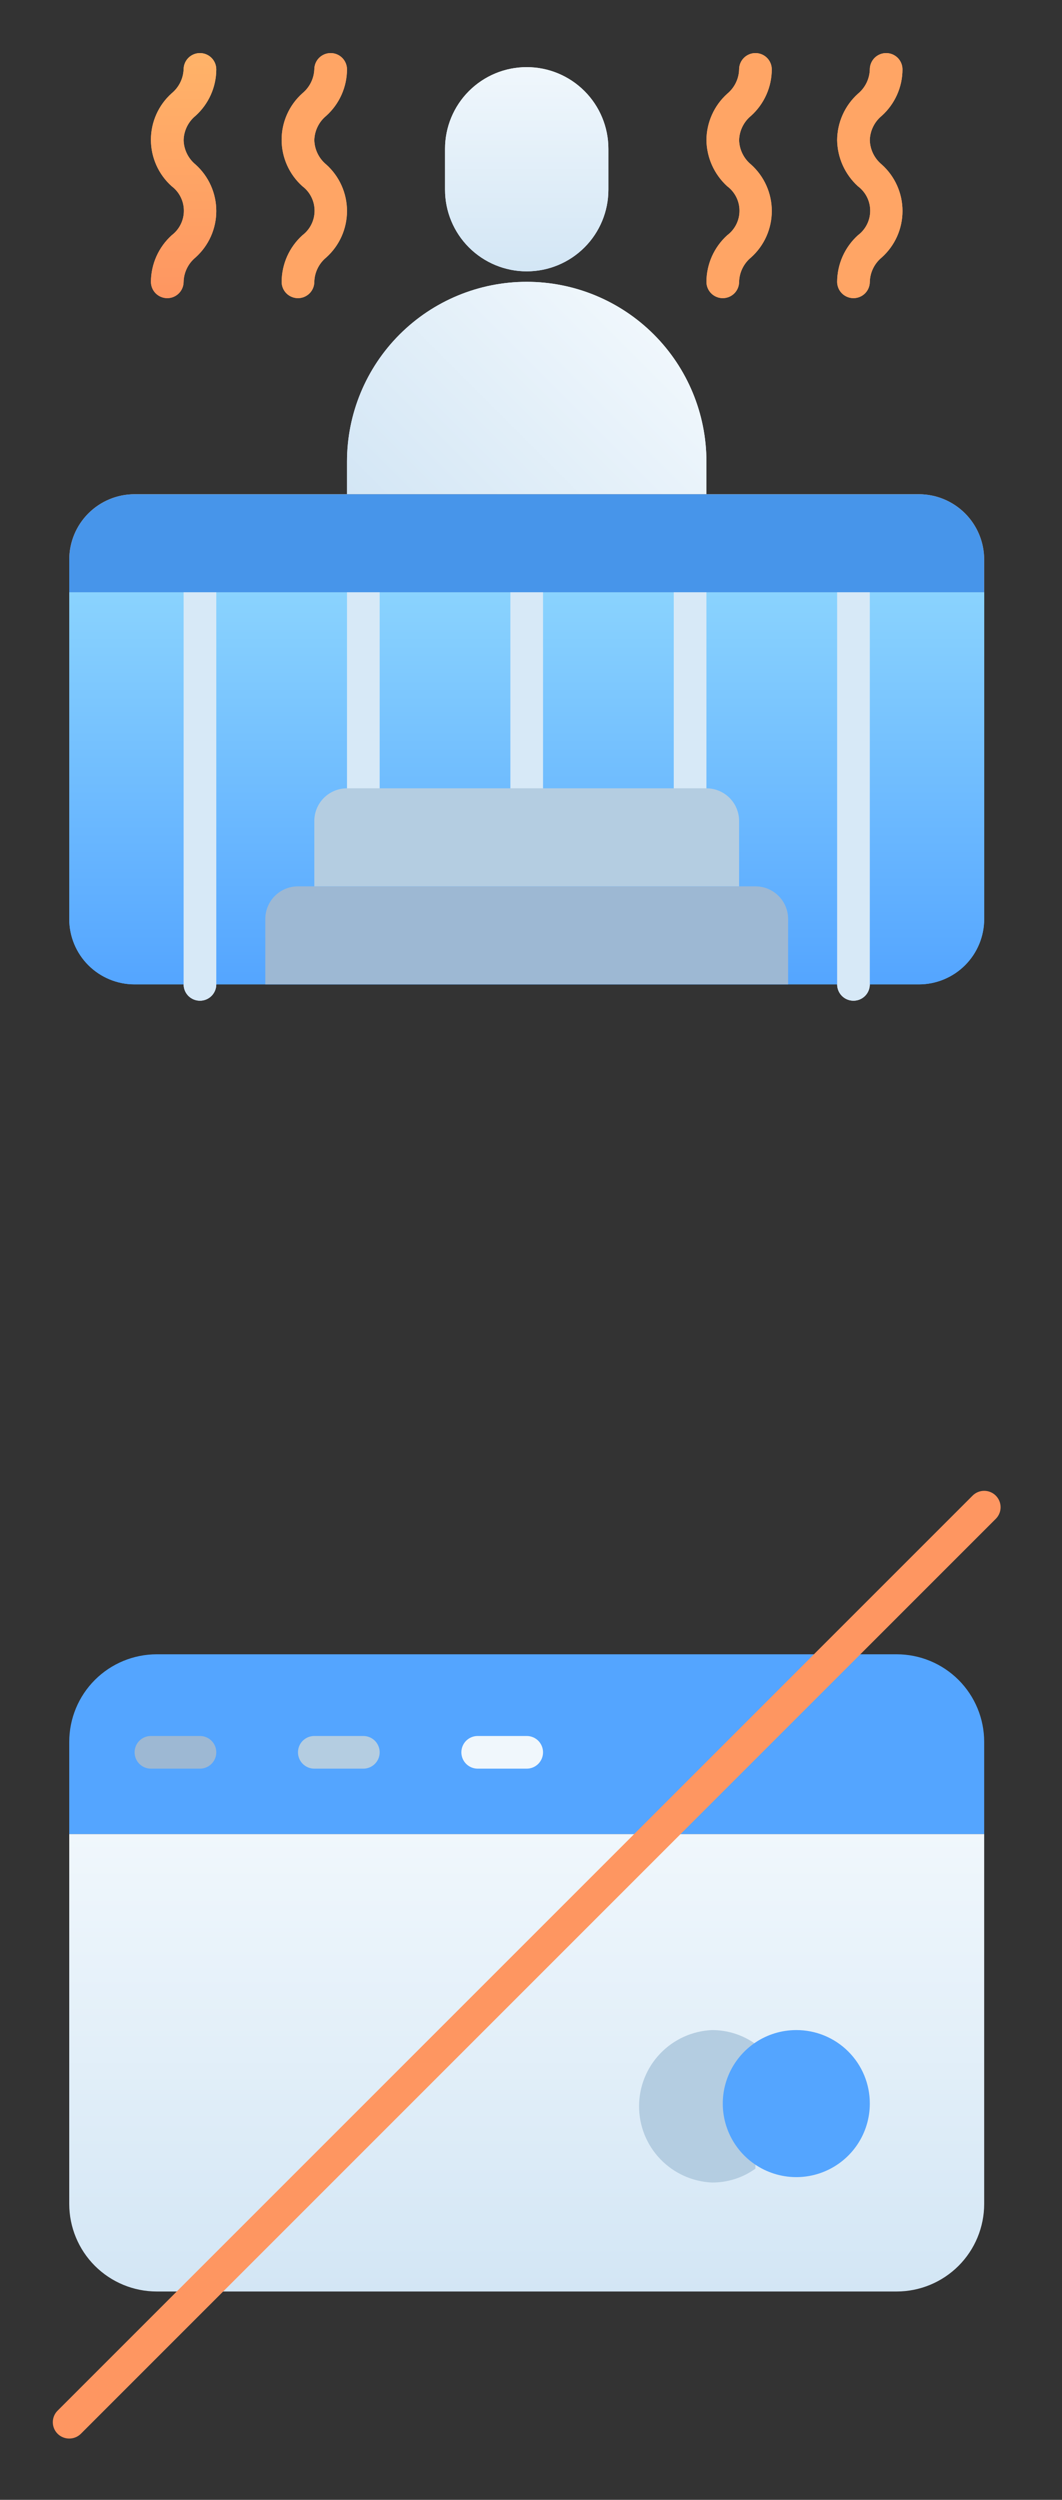 <svg width="65" height="153" viewBox="0 0 65 153" fill="none" xmlns="http://www.w3.org/2000/svg">
<rect x="0" y="0" width="65" height="153" fill="#333333" stroke="none"/>
<path d="M60.237 36.248V56.248C60.237 57.309 59.816 58.327 59.066 59.077C58.316 59.827 57.298 60.248 56.237 60.248H8.238C7.177 60.248 6.159 59.827 5.409 59.077C4.659 58.327 4.238 57.309 4.238 56.248V36.248H60.237Z" fill="url(#paint0_linear_136_12256)"/>
<path d="M32.237 49.248C31.972 49.248 31.718 49.143 31.53 48.956C31.343 48.768 31.238 48.514 31.238 48.248V36.248C31.238 35.983 31.343 35.729 31.53 35.541C31.718 35.354 31.972 35.248 32.237 35.248C32.503 35.248 32.757 35.354 32.945 35.541C33.132 35.729 33.237 35.983 33.237 36.248V48.248C33.237 48.514 33.132 48.768 32.945 48.956C32.757 49.143 32.503 49.248 32.237 49.248Z" fill="#D7E9F7"/>
<path d="M52.237 61.248C51.972 61.248 51.718 61.143 51.53 60.956C51.343 60.768 51.237 60.514 51.237 60.248V36.248C51.237 35.983 51.343 35.729 51.53 35.541C51.718 35.354 51.972 35.248 52.237 35.248C52.503 35.248 52.757 35.354 52.945 35.541C53.132 35.729 53.237 35.983 53.237 36.248V60.248C53.237 60.514 53.132 60.768 52.945 60.956C52.757 61.143 52.503 61.248 52.237 61.248Z" fill="#D7E9F7"/>
<path d="M42.237 49.248C41.972 49.248 41.718 49.143 41.53 48.956C41.343 48.768 41.237 48.514 41.237 48.248V36.248C41.237 35.983 41.343 35.729 41.53 35.541C41.718 35.354 41.972 35.248 42.237 35.248C42.503 35.248 42.757 35.354 42.945 35.541C43.132 35.729 43.237 35.983 43.237 36.248V48.248C43.237 48.514 43.132 48.768 42.945 48.956C42.757 49.143 42.503 49.248 42.237 49.248Z" fill="#D7E9F7"/>
<path d="M22.238 49.248C21.972 49.248 21.718 49.143 21.53 48.956C21.343 48.768 21.238 48.514 21.238 48.248V36.248C21.238 35.983 21.343 35.729 21.53 35.541C21.718 35.354 21.972 35.248 22.238 35.248C22.503 35.248 22.757 35.354 22.945 35.541C23.132 35.729 23.238 35.983 23.238 36.248V48.248C23.238 48.514 23.132 48.768 22.945 48.956C22.757 49.143 22.503 49.248 22.238 49.248Z" fill="#D7E9F7"/>
<path d="M12.238 61.248C11.972 61.248 11.718 61.143 11.53 60.956C11.343 60.768 11.238 60.514 11.238 60.248V36.248C11.238 35.983 11.343 35.729 11.53 35.541C11.718 35.354 11.972 35.248 12.238 35.248C12.503 35.248 12.757 35.354 12.945 35.541C13.132 35.729 13.238 35.983 13.238 36.248V60.248C13.238 60.514 13.132 60.768 12.945 60.956C12.757 61.143 12.503 61.248 12.238 61.248Z" fill="#D7E9F7"/>
<path d="M48.237 56.248V60.248H16.238V56.248C16.238 55.718 16.448 55.209 16.823 54.834C17.198 54.459 17.707 54.248 18.238 54.248H46.237C46.768 54.248 47.277 54.459 47.652 54.834C48.027 55.209 48.237 55.718 48.237 56.248Z" fill="#0668CB"/>
<path d="M45.237 50.248V54.248H19.238V50.248C19.238 49.718 19.448 49.209 19.823 48.834C20.198 48.459 20.707 48.248 21.238 48.248H43.237C43.768 48.248 44.277 48.459 44.652 48.834C45.027 49.209 45.237 49.718 45.237 50.248Z" fill="#4795EA"/>
<path d="M37.237 9.109V11.608C37.237 12.935 36.711 14.206 35.773 15.144C34.835 16.082 33.564 16.608 32.237 16.608C30.912 16.608 29.64 16.082 28.702 15.144C27.764 14.206 27.238 12.935 27.238 11.608V9.109C27.238 7.782 27.764 6.511 28.702 5.573C29.64 4.635 30.912 4.109 32.237 4.109C33.564 4.109 34.835 4.635 35.773 5.573C36.711 6.511 37.237 7.782 37.237 9.109Z" fill="url(#paint1_linear_136_12256)"/>
<path d="M10.238 18.248C9.972 18.248 9.718 18.143 9.53 17.956C9.343 17.768 9.238 17.514 9.238 17.248C9.24 16.712 9.355 16.181 9.573 15.69C9.792 15.2 10.11 14.76 10.508 14.399C10.739 14.223 10.928 13.997 11.057 13.736C11.187 13.476 11.254 13.189 11.254 12.899C11.254 12.608 11.187 12.321 11.057 12.061C10.928 11.8 10.739 11.574 10.508 11.399C10.108 11.04 9.788 10.602 9.569 10.111C9.35 9.621 9.237 9.09 9.237 8.554C9.237 8.017 9.35 7.486 9.569 6.996C9.788 6.505 10.108 6.067 10.508 5.709C10.725 5.53 10.902 5.308 11.028 5.056C11.154 4.805 11.225 4.53 11.238 4.249C11.238 3.983 11.343 3.729 11.53 3.541C11.718 3.354 11.972 3.249 12.238 3.249C12.503 3.249 12.757 3.354 12.945 3.541C13.132 3.729 13.238 3.983 13.238 4.249C13.236 4.784 13.122 5.314 12.903 5.803C12.684 6.292 12.366 6.73 11.968 7.089C11.746 7.27 11.567 7.497 11.441 7.754C11.315 8.011 11.245 8.292 11.238 8.579C11.245 8.865 11.315 9.146 11.441 9.403C11.567 9.66 11.746 9.887 11.968 10.069C12.367 10.427 12.687 10.865 12.906 11.356C13.125 11.846 13.238 12.377 13.238 12.914C13.238 13.45 13.125 13.981 12.906 14.472C12.687 14.962 12.367 15.4 11.968 15.758C11.746 15.94 11.567 16.167 11.441 16.424C11.315 16.681 11.245 16.962 11.238 17.248C11.238 17.514 11.132 17.768 10.945 17.956C10.757 18.143 10.503 18.248 10.238 18.248Z" fill="url(#paint2_linear_136_12256)"/>
<path d="M18.238 18.248C17.972 18.248 17.718 18.143 17.53 17.956C17.343 17.768 17.238 17.514 17.238 17.248C17.241 16.712 17.355 16.181 17.573 15.69C17.792 15.2 18.11 14.76 18.508 14.399C18.739 14.223 18.928 13.997 19.057 13.736C19.187 13.476 19.254 13.189 19.254 12.899C19.254 12.608 19.187 12.321 19.057 12.061C18.928 11.8 18.739 11.574 18.508 11.399C18.108 11.04 17.788 10.602 17.569 10.111C17.35 9.621 17.237 9.09 17.237 8.554C17.237 8.017 17.35 7.486 17.569 6.996C17.788 6.505 18.108 6.067 18.508 5.709C18.725 5.53 18.902 5.308 19.028 5.056C19.154 4.805 19.225 4.53 19.238 4.249C19.238 3.983 19.343 3.729 19.53 3.541C19.718 3.354 19.972 3.249 20.238 3.249C20.503 3.249 20.757 3.354 20.945 3.541C21.132 3.729 21.238 3.983 21.238 4.249C21.236 4.784 21.122 5.314 20.903 5.803C20.684 6.292 20.366 6.73 19.968 7.089C19.746 7.27 19.567 7.497 19.441 7.754C19.315 8.011 19.245 8.292 19.238 8.579C19.245 8.865 19.315 9.146 19.441 9.403C19.567 9.66 19.746 9.887 19.968 10.069C20.367 10.427 20.687 10.865 20.906 11.356C21.125 11.846 21.238 12.377 21.238 12.914C21.238 13.45 21.125 13.981 20.906 14.472C20.687 14.962 20.367 15.4 19.968 15.758C19.746 15.94 19.567 16.167 19.441 16.424C19.315 16.681 19.245 16.962 19.238 17.248C19.238 17.514 19.132 17.768 18.945 17.956C18.757 18.143 18.503 18.248 18.238 18.248Z" fill="url(#paint3_linear_136_12256)"/>
<path d="M44.237 18.248C43.972 18.248 43.718 18.143 43.53 17.956C43.343 17.768 43.237 17.514 43.237 17.248C43.24 16.712 43.355 16.181 43.573 15.69C43.792 15.2 44.11 14.76 44.508 14.399C44.741 14.225 44.931 13.998 45.062 13.738C45.193 13.477 45.261 13.19 45.261 12.899C45.261 12.607 45.193 12.32 45.062 12.059C44.931 11.799 44.741 11.573 44.508 11.399C44.115 11.04 43.8 10.605 43.581 10.12C43.363 9.635 43.246 9.11 43.237 8.579C43.241 8.043 43.355 7.514 43.574 7.025C43.792 6.536 44.11 6.098 44.508 5.739C44.729 5.557 44.908 5.33 45.034 5.073C45.16 4.816 45.23 4.535 45.237 4.249C45.237 3.983 45.343 3.729 45.53 3.541C45.718 3.354 45.972 3.249 46.237 3.249C46.503 3.249 46.757 3.354 46.945 3.541C47.132 3.729 47.237 3.983 47.237 4.249C47.236 4.784 47.122 5.314 46.903 5.803C46.684 6.292 46.366 6.73 45.968 7.089C45.746 7.27 45.567 7.497 45.441 7.754C45.315 8.011 45.245 8.292 45.237 8.579C45.245 8.865 45.315 9.146 45.441 9.403C45.567 9.66 45.746 9.887 45.968 10.069C46.367 10.427 46.687 10.865 46.906 11.356C47.125 11.846 47.238 12.377 47.238 12.914C47.238 13.45 47.125 13.981 46.906 14.472C46.687 14.962 46.367 15.4 45.968 15.758C45.746 15.94 45.567 16.167 45.441 16.424C45.315 16.681 45.245 16.962 45.237 17.248C45.237 17.514 45.132 17.768 44.945 17.956C44.757 18.143 44.503 18.248 44.237 18.248Z" fill="url(#paint4_linear_136_12256)"/>
<path d="M52.237 18.248C51.972 18.248 51.718 18.143 51.53 17.956C51.343 17.768 51.237 17.514 51.237 17.248C51.24 16.712 51.355 16.181 51.573 15.69C51.792 15.2 52.11 14.76 52.508 14.399C52.741 14.225 52.931 13.998 53.062 13.738C53.193 13.477 53.261 13.19 53.261 12.899C53.261 12.607 53.193 12.32 53.062 12.059C52.931 11.799 52.741 11.573 52.508 11.399C52.115 11.04 51.8 10.605 51.581 10.12C51.363 9.635 51.246 9.11 51.237 8.579C51.241 8.043 51.355 7.514 51.574 7.025C51.792 6.536 52.11 6.098 52.508 5.739C52.729 5.557 52.908 5.33 53.034 5.073C53.16 4.816 53.23 4.535 53.237 4.249C53.237 3.983 53.343 3.729 53.53 3.541C53.718 3.354 53.972 3.249 54.237 3.249C54.503 3.249 54.757 3.354 54.945 3.541C55.132 3.729 55.237 3.983 55.237 4.249C55.236 4.784 55.122 5.314 54.903 5.803C54.684 6.292 54.366 6.73 53.968 7.089C53.746 7.27 53.567 7.497 53.441 7.754C53.315 8.011 53.245 8.292 53.237 8.579C53.245 8.865 53.315 9.146 53.441 9.403C53.567 9.66 53.746 9.887 53.968 10.069C54.367 10.427 54.687 10.865 54.906 11.356C55.125 11.846 55.238 12.377 55.238 12.914C55.238 13.45 55.125 13.981 54.906 14.472C54.687 14.962 54.367 15.4 53.968 15.758C53.746 15.94 53.567 16.167 53.441 16.424C53.315 16.681 53.245 16.962 53.237 17.248C53.237 17.514 53.132 17.768 52.945 17.956C52.757 18.143 52.503 18.248 52.237 18.248Z" fill="url(#paint5_linear_136_12256)"/>
<path d="M43.237 28.248V30.248H21.238V28.248C21.238 25.331 22.396 22.533 24.459 20.47C26.522 18.407 29.32 17.248 32.237 17.248C35.155 17.248 37.953 18.407 40.016 20.47C42.079 22.533 43.237 25.331 43.237 28.248Z" fill="url(#paint6_linear_136_12256)"/>
<path d="M60.237 34.248V36.248H4.238V34.248C4.238 33.188 4.659 32.17 5.409 31.42C6.159 30.67 7.177 30.248 8.238 30.248H56.237C57.298 30.248 58.316 30.67 59.066 31.42C59.816 32.17 60.237 33.188 60.237 34.248Z" fill="url(#paint7_linear_136_12256)"/>
<path d="M60.237 36.248V56.248C60.237 57.309 59.816 58.327 59.066 59.077C58.316 59.827 57.298 60.248 56.237 60.248H8.238C7.177 60.248 6.159 59.827 5.409 59.077C4.659 58.327 4.238 57.309 4.238 56.248V36.248H60.237Z" fill="url(#paint8_linear_136_12256)"/>
<path d="M32.237 49.248C31.972 49.248 31.718 49.143 31.53 48.956C31.343 48.768 31.238 48.514 31.238 48.248V36.248C31.238 35.983 31.343 35.729 31.53 35.541C31.718 35.354 31.972 35.248 32.237 35.248C32.503 35.248 32.757 35.354 32.945 35.541C33.132 35.729 33.237 35.983 33.237 36.248V48.248C33.237 48.514 33.132 48.768 32.945 48.956C32.757 49.143 32.503 49.248 32.237 49.248Z" fill="#D7E9F7"/>
<path d="M52.237 61.248C51.972 61.248 51.718 61.143 51.53 60.956C51.343 60.768 51.237 60.514 51.237 60.248V36.248C51.237 35.983 51.343 35.729 51.53 35.541C51.718 35.354 51.972 35.248 52.237 35.248C52.503 35.248 52.757 35.354 52.945 35.541C53.132 35.729 53.237 35.983 53.237 36.248V60.248C53.237 60.514 53.132 60.768 52.945 60.956C52.757 61.143 52.503 61.248 52.237 61.248Z" fill="#D7E9F7"/>
<path d="M42.237 49.248C41.972 49.248 41.718 49.143 41.53 48.956C41.343 48.768 41.237 48.514 41.237 48.248V36.248C41.237 35.983 41.343 35.729 41.53 35.541C41.718 35.354 41.972 35.248 42.237 35.248C42.503 35.248 42.757 35.354 42.945 35.541C43.132 35.729 43.237 35.983 43.237 36.248V48.248C43.237 48.514 43.132 48.768 42.945 48.956C42.757 49.143 42.503 49.248 42.237 49.248Z" fill="#D7E9F7"/>
<path d="M22.238 49.248C21.972 49.248 21.718 49.143 21.53 48.956C21.343 48.768 21.238 48.514 21.238 48.248V36.248C21.238 35.983 21.343 35.729 21.53 35.541C21.718 35.354 21.972 35.248 22.238 35.248C22.503 35.248 22.757 35.354 22.945 35.541C23.132 35.729 23.238 35.983 23.238 36.248V48.248C23.238 48.514 23.132 48.768 22.945 48.956C22.757 49.143 22.503 49.248 22.238 49.248Z" fill="#D7E9F7"/>
<path d="M12.238 61.248C11.972 61.248 11.718 61.143 11.53 60.956C11.343 60.768 11.238 60.514 11.238 60.248V36.248C11.238 35.983 11.343 35.729 11.53 35.541C11.718 35.354 11.972 35.248 12.238 35.248C12.503 35.248 12.757 35.354 12.945 35.541C13.132 35.729 13.238 35.983 13.238 36.248V60.248C13.238 60.514 13.132 60.768 12.945 60.956C12.757 61.143 12.503 61.248 12.238 61.248Z" fill="#D7E9F7"/>
<path d="M48.237 56.248V60.248H16.238V56.248C16.238 55.718 16.448 55.209 16.823 54.834C17.198 54.459 17.707 54.248 18.238 54.248H46.237C46.768 54.248 47.277 54.459 47.652 54.834C48.027 55.209 48.237 55.718 48.237 56.248Z" fill="#9DB8D3"/>
<path d="M45.237 50.248V54.248H19.238V50.248C19.238 49.718 19.448 49.209 19.823 48.834C20.198 48.459 20.707 48.248 21.238 48.248H43.237C43.768 48.248 44.277 48.459 44.652 48.834C45.027 49.209 45.237 49.718 45.237 50.248Z" fill="#B4CDE1"/>
<path d="M37.237 9.109V11.608C37.237 12.935 36.711 14.206 35.773 15.144C34.835 16.082 33.564 16.608 32.237 16.608C30.912 16.608 29.64 16.082 28.702 15.144C27.764 14.206 27.238 12.935 27.238 11.608V9.109C27.238 7.782 27.764 6.511 28.702 5.573C29.64 4.635 30.912 4.109 32.237 4.109C33.564 4.109 34.835 4.635 35.773 5.573C36.711 6.511 37.237 7.782 37.237 9.109Z" fill="url(#paint9_linear_136_12256)"/>
<path d="M10.238 18.248C9.972 18.248 9.718 18.143 9.53 17.956C9.343 17.768 9.238 17.514 9.238 17.248C9.24 16.712 9.355 16.181 9.573 15.69C9.792 15.2 10.11 14.76 10.508 14.399C10.739 14.223 10.928 13.997 11.057 13.736C11.187 13.476 11.254 13.189 11.254 12.899C11.254 12.608 11.187 12.321 11.057 12.061C10.928 11.8 10.739 11.574 10.508 11.399C10.108 11.04 9.788 10.602 9.569 10.111C9.35 9.621 9.237 9.09 9.237 8.554C9.237 8.017 9.35 7.486 9.569 6.996C9.788 6.505 10.108 6.067 10.508 5.709C10.725 5.53 10.902 5.308 11.028 5.056C11.154 4.805 11.225 4.53 11.238 4.249C11.238 3.983 11.343 3.729 11.53 3.541C11.718 3.354 11.972 3.249 12.238 3.249C12.503 3.249 12.757 3.354 12.945 3.541C13.132 3.729 13.238 3.983 13.238 4.249C13.236 4.784 13.122 5.314 12.903 5.803C12.684 6.292 12.366 6.73 11.968 7.089C11.746 7.27 11.567 7.497 11.441 7.754C11.315 8.011 11.245 8.292 11.238 8.579C11.245 8.865 11.315 9.146 11.441 9.403C11.567 9.66 11.746 9.887 11.968 10.069C12.367 10.427 12.687 10.865 12.906 11.356C13.125 11.846 13.238 12.377 13.238 12.914C13.238 13.45 13.125 13.981 12.906 14.472C12.687 14.962 12.367 15.4 11.968 15.758C11.746 15.94 11.567 16.167 11.441 16.424C11.315 16.681 11.245 16.962 11.238 17.248C11.238 17.514 11.132 17.768 10.945 17.956C10.757 18.143 10.503 18.248 10.238 18.248Z" fill="url(#paint10_linear_136_12256)"/>
<path d="M18.238 18.248C17.972 18.248 17.718 18.143 17.53 17.956C17.343 17.768 17.238 17.514 17.238 17.248C17.241 16.712 17.355 16.181 17.573 15.69C17.792 15.2 18.11 14.76 18.508 14.399C18.739 14.223 18.928 13.997 19.057 13.736C19.187 13.476 19.254 13.189 19.254 12.899C19.254 12.608 19.187 12.321 19.057 12.061C18.928 11.8 18.739 11.574 18.508 11.399C18.108 11.04 17.788 10.602 17.569 10.111C17.35 9.621 17.237 9.09 17.237 8.554C17.237 8.017 17.35 7.486 17.569 6.996C17.788 6.505 18.108 6.067 18.508 5.709C18.725 5.53 18.902 5.308 19.028 5.056C19.154 4.805 19.225 4.53 19.238 4.249C19.238 3.983 19.343 3.729 19.53 3.541C19.718 3.354 19.972 3.249 20.238 3.249C20.503 3.249 20.757 3.354 20.945 3.541C21.132 3.729 21.238 3.983 21.238 4.249C21.236 4.784 21.122 5.314 20.903 5.803C20.684 6.292 20.366 6.73 19.968 7.089C19.746 7.27 19.567 7.497 19.441 7.754C19.315 8.011 19.245 8.292 19.238 8.579C19.245 8.865 19.315 9.146 19.441 9.403C19.567 9.66 19.746 9.887 19.968 10.069C20.367 10.427 20.687 10.865 20.906 11.356C21.125 11.846 21.238 12.377 21.238 12.914C21.238 13.45 21.125 13.981 20.906 14.472C20.687 14.962 20.367 15.4 19.968 15.758C19.746 15.94 19.567 16.167 19.441 16.424C19.315 16.681 19.245 16.962 19.238 17.248C19.238 17.514 19.132 17.768 18.945 17.956C18.757 18.143 18.503 18.248 18.238 18.248Z" fill="url(#paint11_linear_136_12256)"/>
<path d="M44.237 18.248C43.972 18.248 43.718 18.143 43.53 17.956C43.343 17.768 43.237 17.514 43.237 17.248C43.24 16.712 43.355 16.181 43.573 15.69C43.792 15.2 44.11 14.76 44.508 14.399C44.741 14.225 44.931 13.998 45.062 13.738C45.193 13.477 45.261 13.19 45.261 12.899C45.261 12.607 45.193 12.32 45.062 12.059C44.931 11.799 44.741 11.573 44.508 11.399C44.115 11.04 43.8 10.605 43.581 10.12C43.363 9.635 43.246 9.11 43.237 8.579C43.241 8.043 43.355 7.514 43.574 7.025C43.792 6.536 44.11 6.098 44.508 5.739C44.729 5.557 44.908 5.33 45.034 5.073C45.16 4.816 45.23 4.535 45.237 4.249C45.237 3.983 45.343 3.729 45.53 3.541C45.718 3.354 45.972 3.249 46.237 3.249C46.503 3.249 46.757 3.354 46.945 3.541C47.132 3.729 47.237 3.983 47.237 4.249C47.236 4.784 47.122 5.314 46.903 5.803C46.684 6.292 46.366 6.73 45.968 7.089C45.746 7.27 45.567 7.497 45.441 7.754C45.315 8.011 45.245 8.292 45.237 8.579C45.245 8.865 45.315 9.146 45.441 9.403C45.567 9.66 45.746 9.887 45.968 10.069C46.367 10.427 46.687 10.865 46.906 11.356C47.125 11.846 47.238 12.377 47.238 12.914C47.238 13.45 47.125 13.981 46.906 14.472C46.687 14.962 46.367 15.4 45.968 15.758C45.746 15.94 45.567 16.167 45.441 16.424C45.315 16.681 45.245 16.962 45.237 17.248C45.237 17.514 45.132 17.768 44.945 17.956C44.757 18.143 44.503 18.248 44.237 18.248Z" fill="url(#paint12_linear_136_12256)"/>
<path d="M52.237 18.248C51.972 18.248 51.718 18.143 51.53 17.956C51.343 17.768 51.237 17.514 51.237 17.248C51.24 16.712 51.355 16.181 51.573 15.69C51.792 15.2 52.11 14.76 52.508 14.399C52.741 14.225 52.931 13.998 53.062 13.738C53.193 13.477 53.261 13.19 53.261 12.899C53.261 12.607 53.193 12.32 53.062 12.059C52.931 11.799 52.741 11.573 52.508 11.399C52.115 11.04 51.8 10.605 51.581 10.12C51.363 9.635 51.246 9.11 51.237 8.579C51.241 8.043 51.355 7.514 51.574 7.025C51.792 6.536 52.11 6.098 52.508 5.739C52.729 5.557 52.908 5.33 53.034 5.073C53.16 4.816 53.23 4.535 53.237 4.249C53.237 3.983 53.343 3.729 53.53 3.541C53.718 3.354 53.972 3.249 54.237 3.249C54.503 3.249 54.757 3.354 54.945 3.541C55.132 3.729 55.237 3.983 55.237 4.249C55.236 4.784 55.122 5.314 54.903 5.803C54.684 6.292 54.366 6.73 53.968 7.089C53.746 7.27 53.567 7.497 53.441 7.754C53.315 8.011 53.245 8.292 53.237 8.579C53.245 8.865 53.315 9.146 53.441 9.403C53.567 9.66 53.746 9.887 53.968 10.069C54.367 10.427 54.687 10.865 54.906 11.356C55.125 11.846 55.238 12.377 55.238 12.914C55.238 13.45 55.125 13.981 54.906 14.472C54.687 14.962 54.367 15.4 53.968 15.758C53.746 15.94 53.567 16.167 53.441 16.424C53.315 16.681 53.245 16.962 53.237 17.248C53.237 17.514 53.132 17.768 52.945 17.956C52.757 18.143 52.503 18.248 52.237 18.248Z" fill="url(#paint13_linear_136_12256)"/>
<path d="M43.237 28.248V30.248H21.238V28.248C21.238 25.331 22.396 22.533 24.459 20.47C26.522 18.407 29.32 17.248 32.237 17.248C35.155 17.248 37.953 18.407 40.016 20.47C42.079 22.533 43.237 25.331 43.237 28.248Z" fill="url(#paint14_linear_136_12256)"/>
<path d="M60.237 34.248V36.248H4.238V34.248C4.238 33.188 4.659 32.17 5.409 31.42C6.159 30.67 7.177 30.248 8.238 30.248H56.237C57.298 30.248 58.316 30.67 59.066 31.42C59.816 32.17 60.237 33.188 60.237 34.248Z" fill="#4795EA"/>
<path d="M60.237 112.249V134.889C60.237 136.31 59.673 137.673 58.668 138.679C57.662 139.684 56.299 140.249 54.877 140.249H9.598C8.176 140.249 6.813 139.684 5.807 138.679C4.802 137.673 4.238 136.31 4.238 134.889V112.249H60.237Z" fill="url(#paint15_linear_136_12256)"/>
<path d="M46.237 132.729C45.461 133.289 44.525 133.587 43.568 133.579C42.368 133.523 41.235 133.007 40.406 132.138C39.576 131.27 39.114 130.115 39.114 128.914C39.114 127.712 39.576 126.557 40.406 125.689C41.235 124.82 42.368 124.304 43.568 124.249C44.525 124.245 45.459 124.542 46.237 125.099" fill="#B4CDE1"/>
<path d="M53.237 128.749C53.237 129.639 52.974 130.509 52.479 131.249C51.985 131.989 51.282 132.565 50.46 132.906C49.637 133.247 48.733 133.336 47.86 133.162C46.987 132.988 46.185 132.56 45.556 131.931C44.926 131.301 44.498 130.499 44.324 129.626C44.15 128.754 44.239 127.849 44.58 127.026C44.921 126.204 45.498 125.501 46.237 125.007C46.977 124.512 47.847 124.249 48.738 124.249C49.329 124.247 49.915 124.363 50.461 124.588C51.008 124.814 51.504 125.145 51.922 125.564C52.341 125.982 52.672 126.478 52.898 127.025C53.123 127.571 53.239 128.157 53.237 128.749Z" fill="#54A5FF"/>
<path d="M60.237 106.609V112.249H4.238V106.609C4.238 105.187 4.802 103.824 5.807 102.818C6.813 101.813 8.176 101.249 9.598 101.249H54.877C56.299 101.249 57.662 101.813 58.668 102.818C59.673 103.824 60.237 105.187 60.237 106.609Z" fill="#54A5FF"/>
<path d="M12.238 108.249H9.238C8.972 108.249 8.718 108.143 8.53 107.956C8.343 107.768 8.238 107.514 8.238 107.249C8.238 106.983 8.343 106.729 8.53 106.541C8.718 106.354 8.972 106.249 9.238 106.249H12.238C12.503 106.249 12.757 106.354 12.945 106.541C13.132 106.729 13.238 106.983 13.238 107.249C13.238 107.514 13.132 107.768 12.945 107.956C12.757 108.143 12.503 108.249 12.238 108.249Z" fill="#9DB8D3"/>
<path d="M22.238 108.249H19.238C18.972 108.249 18.718 108.143 18.53 107.956C18.343 107.768 18.238 107.514 18.238 107.249C18.238 106.983 18.343 106.729 18.53 106.541C18.718 106.354 18.972 106.249 19.238 106.249H22.238C22.503 106.249 22.757 106.354 22.945 106.541C23.132 106.729 23.238 106.983 23.238 107.249C23.238 107.514 23.132 107.768 22.945 107.956C22.757 108.143 22.503 108.249 22.238 108.249Z" fill="#B4CDE1"/>
<path d="M32.237 108.249H29.238C28.972 108.249 28.718 108.143 28.53 107.956C28.343 107.768 28.238 107.514 28.238 107.249C28.238 106.983 28.343 106.729 28.53 106.541C28.718 106.354 28.972 106.249 29.238 106.249H32.237C32.503 106.249 32.757 106.354 32.945 106.541C33.132 106.729 33.237 106.983 33.237 107.249C33.237 107.514 33.132 107.768 32.945 107.956C32.757 108.143 32.503 108.249 32.237 108.249Z" fill="#F0F7FC"/>
<path d="M4.238 149.249C4.106 149.249 3.975 149.224 3.854 149.174C3.732 149.125 3.621 149.051 3.528 148.959C3.434 148.866 3.359 148.755 3.309 148.633C3.258 148.511 3.232 148.381 3.232 148.249C3.232 148.117 3.258 147.986 3.309 147.864C3.359 147.742 3.434 147.632 3.528 147.539L59.528 91.538C59.621 91.445 59.731 91.371 59.853 91.321C59.975 91.27 60.106 91.244 60.237 91.244C60.369 91.244 60.5 91.27 60.622 91.321C60.744 91.371 60.854 91.445 60.947 91.538C61.041 91.632 61.115 91.743 61.165 91.864C61.216 91.986 61.242 92.117 61.242 92.249C61.242 92.38 61.216 92.511 61.165 92.633C61.115 92.755 61.041 92.865 60.947 92.959L4.948 148.959C4.854 149.051 4.743 149.125 4.621 149.174C4.5 149.224 4.369 149.249 4.238 149.249Z" fill="#FE9661"/>
<defs>
<linearGradient id="paint0_linear_136_12256" x1="32.238" y1="60.248" x2="32.238" y2="36.248" gradientUnits="userSpaceOnUse">
<stop stop-color="#54A5FF"/>
<stop offset="1" stop-color="#8AD3FE"/>
</linearGradient>
<linearGradient id="paint1_linear_136_12256" x1="32.237" y1="16.608" x2="32.237" y2="4.109" gradientUnits="userSpaceOnUse">
<stop stop-color="#D3E6F5"/>
<stop offset="1" stop-color="#F0F7FC"/>
</linearGradient>
<linearGradient id="paint2_linear_136_12256" x1="11.238" y1="18.248" x2="11.238" y2="3.249" gradientUnits="userSpaceOnUse">
<stop stop-color="#FE9661"/>
<stop offset="1" stop-color="#FFB369"/>
</linearGradient>
<linearGradient id="paint3_linear_136_12256" x1="19.238" y1="0.249" x2="19.238" y2="0.249" gradientUnits="userSpaceOnUse">
<stop stop-color="#FE9661"/>
<stop offset="1" stop-color="#FFB369"/>
</linearGradient>
<linearGradient id="paint4_linear_136_12256" x1="45.237" y1="0.249" x2="45.237" y2="0.249" gradientUnits="userSpaceOnUse">
<stop stop-color="#FE9661"/>
<stop offset="1" stop-color="#FFB369"/>
</linearGradient>
<linearGradient id="paint5_linear_136_12256" x1="53.237" y1="0.249" x2="53.237" y2="0.249" gradientUnits="userSpaceOnUse">
<stop stop-color="#FE9661"/>
<stop offset="1" stop-color="#FFB369"/>
</linearGradient>
<linearGradient id="paint6_linear_136_12256" x1="25.098" y1="34.108" x2="39.377" y2="19.828" gradientUnits="userSpaceOnUse">
<stop stop-color="#D3E6F5"/>
<stop offset="1" stop-color="#F0F7FC"/>
</linearGradient>
<linearGradient id="paint7_linear_136_12256" x1="32.237" y1="36.248" x2="32.237" y2="30.248" gradientUnits="userSpaceOnUse">
<stop stop-color="#FE9661"/>
<stop offset="1" stop-color="#FFB369"/>
</linearGradient>
<linearGradient id="paint8_linear_136_12256" x1="32.238" y1="60.248" x2="32.238" y2="36.248" gradientUnits="userSpaceOnUse">
<stop stop-color="#54A5FF"/>
<stop offset="1" stop-color="#8AD3FE"/>
</linearGradient>
<linearGradient id="paint9_linear_136_12256" x1="32.237" y1="16.608" x2="32.237" y2="4.109" gradientUnits="userSpaceOnUse">
<stop stop-color="#D3E6F5"/>
<stop offset="1" stop-color="#F0F7FC"/>
</linearGradient>
<linearGradient id="paint10_linear_136_12256" x1="11.238" y1="18.248" x2="11.238" y2="3.249" gradientUnits="userSpaceOnUse">
<stop stop-color="#FE9661"/>
<stop offset="1" stop-color="#FFB369"/>
</linearGradient>
<linearGradient id="paint11_linear_136_12256" x1="19.238" y1="0.249" x2="19.238" y2="0.249" gradientUnits="userSpaceOnUse">
<stop stop-color="#FE9661"/>
<stop offset="1" stop-color="#FFB369"/>
</linearGradient>
<linearGradient id="paint12_linear_136_12256" x1="45.237" y1="0.249" x2="45.237" y2="0.249" gradientUnits="userSpaceOnUse">
<stop stop-color="#FE9661"/>
<stop offset="1" stop-color="#FFB369"/>
</linearGradient>
<linearGradient id="paint13_linear_136_12256" x1="53.237" y1="0.249" x2="53.237" y2="0.249" gradientUnits="userSpaceOnUse">
<stop stop-color="#FE9661"/>
<stop offset="1" stop-color="#FFB369"/>
</linearGradient>
<linearGradient id="paint14_linear_136_12256" x1="25.098" y1="34.108" x2="39.377" y2="19.828" gradientUnits="userSpaceOnUse">
<stop stop-color="#D3E6F5"/>
<stop offset="1" stop-color="#F0F7FC"/>
</linearGradient>
<linearGradient id="paint15_linear_136_12256" x1="32.237" y1="140.249" x2="32.237" y2="112.249" gradientUnits="userSpaceOnUse">
<stop stop-color="#D3E6F5"/>
<stop offset="1" stop-color="#F0F7FC"/>
</linearGradient>
</defs>
</svg>
